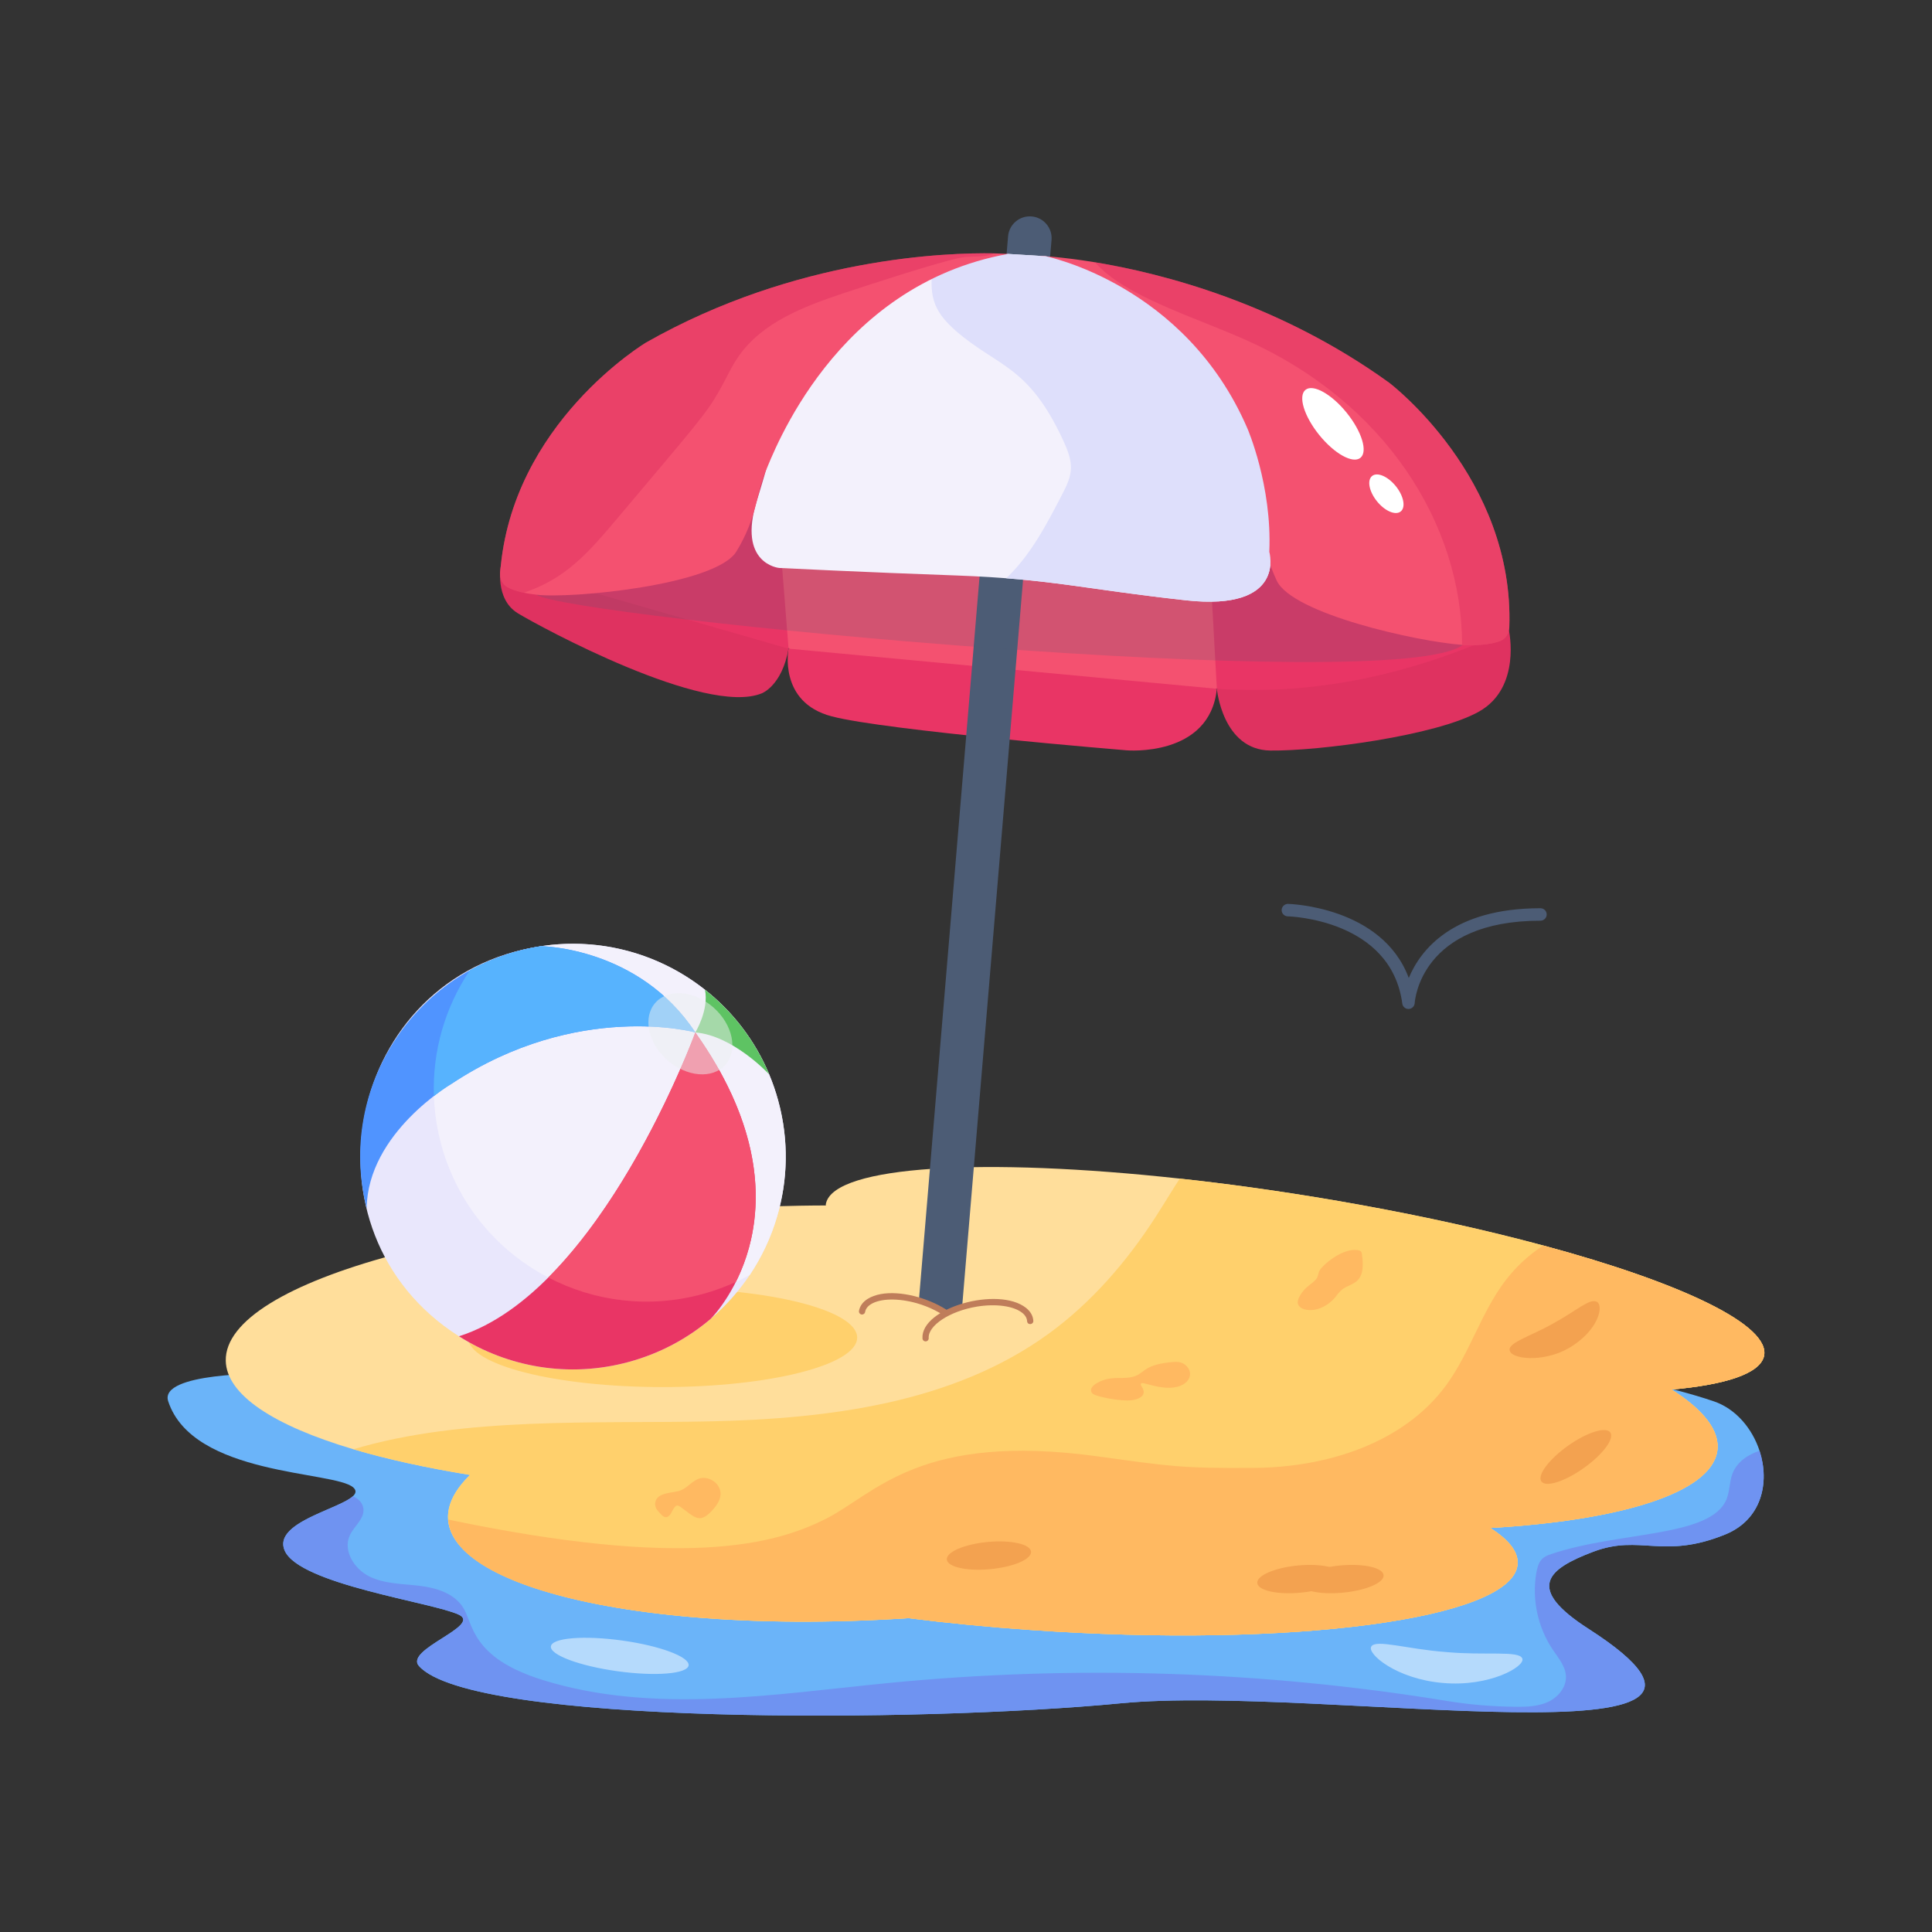 <?xml version="1.0" encoding="utf-8"?>
<svg xmlns="http://www.w3.org/2000/svg" enable-background="new 0 0 310 310" id="Layer_1" version="1.1" viewBox="0 0 310 310" x="0" y="0">
  <rect x="0" y="0" width="310" height="310" fill="#333333" stroke="none"/>
  <g id="_x31_6">
    <path d="M276.806,246.223c-10,4.05-13.57-0.08-21.1,2.74&#xD;&#xA;					c-7.53,2.83-10.95,5.88-0.81,12.4c35.5,22.82-42.97,8.84-75.07,11.94&#xD;&#xA;					c-32.09,3.09-104.08,3.55-112.6-5.98&#xD;&#xA;					c-2.39-2.67,10.12-6.44,6.41-8.23&#xD;&#xA;					c-4.11-1.98-25.61-4.85-27.96-10.3&#xD;&#xA;					c-2.334-5.437,13.955-7.448,11.01-10.12&#xD;&#xA;					c-2.97-2.69-25.76-1.78-29.7-13.84&#xD;&#xA;					c-1.51-4.65,15.9-4.43,15.9-4.43s176.9-14.16,232.06,4.43&#xD;&#xA;					c3.57,1.2,6.21,4.37,7.38,7.95&#xD;&#xA;					C283.996,237.893,282.676,243.843,276.806,246.223z" fill="#6bb4f9"/>
    <path d="M283.036,217.643c-0.69,2.76-6.09,4.54-14.82,5.32&#xD;&#xA;						c5.18,3.27,7.86,6.7,7.32,9.93&#xD;&#xA;						c-1.1,6.67-15.48,11.07-36.41,12.28&#xD;&#xA;						c3.11,1.98,4.64,3.99,4.36,6.01&#xD;&#xA;						c-1.19,8.64-36.21,13.29-78.19,10.35&#xD;&#xA;						c-6.76-0.46-13.33-1.11-19.52-1.89&#xD;&#xA;						c-50.446,3.281-85.433-8.295-70.36-22.98&#xD;&#xA;						c-7.02-1.14-13.32-2.53-18.71-4.12&#xD;&#xA;						c-12.73-3.78-20.38-8.71-20.48-14.21&#xD;&#xA;						c-0.24-12.88,41.04-24.01,92.18-24.87c1.4-0.02,2.75-0.04,4.12-0.04&#xD;&#xA;						c-0.05-0.13-0.01-0.24,0.02-0.38c1.47-6.01,25.33-7.37,56.75-3.93&#xD;&#xA;						c18.456,1.997,40.013,5.787,58.31,10.73&#xD;&#xA;						C269.886,205.843,284.236,212.683,283.036,217.643z" fill="#ffde9b"/>
    <path d="M239.866 100.679l-2.807 10.105-29.622 3.996-5.911-1.024-6.274-3.236c0 0-7.463-10.303-7.463-11.988 0-1.716.925-10.996 2.741-11.921 1.816-.925 32.329-2.873 33.254-2.345.924.528 8.19 5.614 8.52 6.11C232.634 90.904 239.866 100.679 239.866 100.679zM134.621 70.165l-8.091 33.915h-21.696l-1.453-1.156-17.931-9.444c0 0 4.987-9.048 4.987-9.313 0-.231 18.658-11.889 18.658-11.889L134.621 70.165z" fill="#e93565"/>
    <path d="M195.251,110.52l-41.543,3.236&#xD;&#xA;							c-0.297-0.099-27.178-9.676-27.178-9.676l-2.345-29.556l69.646,10.336&#xD;&#xA;							L195.251,110.52z" fill="#f45170"/>
    <path d="M126.53,104.08c-1.057,5.977-4.293,7.166-4.293,7.166&#xD;&#xA;							c-9.081,3.732-35.652-10.72-39.124-12.828&#xD;&#xA;							c-3.774-2.292-2.75-7.613-2.75-7.613L126.53,104.08z" fill="#df3260"/>
    <path d="M195.251,110.52c-1.123,11.03-14.464,9.874-14.464,9.874&#xD;&#xA;							s-38.67-3.17-47.322-5.449c-8.652-2.246-6.935-10.865-6.935-10.865&#xD;&#xA;							C136.72,105.035,184.954,109.555,195.251,110.52z" fill="#e93565"/>
    <path d="M237.356,114.153c-6.836,3.897-25.791,6.373-33.519,6.274&#xD;&#xA;							c-7.694-0.099-8.586-9.907-8.586-9.907&#xD;&#xA;							c17.734,1.184,33.189-3.193,46.86-9.379&#xD;&#xA;							C242.111,101.141,244.159,110.288,237.356,114.153z" fill="#df3260"/>
    <path d="M150.484,214.264c-1.927-0.161-3.357-1.854-3.195-3.78&#xD;&#xA;						l14.461-172.559c0.161-1.926,1.85-3.356,3.779-3.196&#xD;&#xA;						c1.927,0.161,3.357,1.854,3.195,3.78l-14.461,172.559&#xD;&#xA;						C154.104,212.986,152.42,214.426,150.484,214.264z" fill="#4c5c75"/>
    <path d="M234.763,103.453c-10.785,8.336-143.642-4.407-148.707-8.031&#xD;&#xA;						l12.94-12.84l27.39-10.29l81.84,2.23L234.763,103.453z" fill="#4c5c75" opacity=".2"/>
    <path d="M190.286,96.323c-16.481-1.807-21.434-3.409-36.71-3.98&#xD;&#xA;							c-15.03-0.53-28.55-1.21-28.55-1.21s-6.77-0.61-3.57-10.85&#xD;&#xA;							c3.2-10.28,6.2-23.02,6.2-23.02l5.33-6.98l12.13-7.04&#xD;&#xA;							l4.53-0.9v-0.01c18.622-2.449,9.447-1.243,12.09-1.59l6.03,0.37&#xD;&#xA;							c0,0,22.41,4.45,32.39,27.64c0,0,3.98,9.17,3.51,19.79&#xD;&#xA;							C203.667,88.543,206.496,98.113,190.286,96.323z" fill="#f3f1fc"/>
    <path d="M242.176,100.683c-0.03,0.93-0.58,1.81-1.43,2.15&#xD;&#xA;						c-1.667,0.674-4.365,0.768-6.15,0.64c-7.34-0.55-27.23-5-29.73-10.29&#xD;&#xA;						c-2.68-5.69-2.2-9.68-3.2-13.04c-1-3.36-7.92-31.1-34.98-39.09&#xD;&#xA;						c0,0,3.42,0.11,9.01,1.03c10.74,1.77,29.47,6.54,47.19,19.32&#xD;&#xA;						C222.886,61.403,243.026,76.603,242.176,100.683z" fill="#f45170"/>
    <path d="M283.036,217.643c-0.69,2.76-6.09,4.54-14.82,5.32&#xD;&#xA;					c5.18,3.27,7.86,6.7,7.32,9.93&#xD;&#xA;					c-1.1,6.67-15.48,11.07-36.41,12.28&#xD;&#xA;					c3.11,1.98,4.64,3.99,4.36,6.01&#xD;&#xA;					c-1.19,8.64-36.21,13.29-78.19,10.35&#xD;&#xA;					c-6.76-0.46-13.33-1.11-19.52-1.89&#xD;&#xA;					c-50.446,3.281-85.433-8.295-70.36-22.98&#xD;&#xA;					c-7.02-1.14-13.32-2.53-18.71-4.12&#xD;&#xA;					c17.645-5.299,39.137-4.075,57.37-4.48&#xD;&#xA;					c18.93-0.43,38.8-2.91,54.13-14.02&#xD;&#xA;					c6.92-5.02,12.6-11.61,17.23-18.8c1.29-2,2.54-4.09,3.86-6.13&#xD;&#xA;					c18.456,1.997,40.013,5.787,58.31,10.73&#xD;&#xA;					C269.886,205.843,284.236,212.683,283.036,217.643z" fill="#ffd06c"/>
    <path d="M283.036,217.643c-0.69,2.76-6.09,4.54-14.82,5.32&#xD;&#xA;					c5.18,3.27,7.86,6.7,7.32,9.93&#xD;&#xA;					c-1.1,6.67-15.48,11.07-36.41,12.28&#xD;&#xA;					c3.11,1.98,4.64,3.99,4.36,6.01&#xD;&#xA;					c-1.19,8.64-36.21,13.29-78.19,10.35&#xD;&#xA;					c-6.76-0.46-13.33-1.11-19.52-1.89&#xD;&#xA;					c-40.44,2.63-73.09-4.34-73.84-15.82&#xD;&#xA;					c37.673,7.894,52.285,4.104,60.645-0.156c7.917-4.029,15.053-13.92,43.67-9.97&#xD;&#xA;					c11.52,1.59,13.325,1.916,24.955,1.836s24.02-3.92,30.88-13.32&#xD;&#xA;					c3.78-5.19,5.58-11.64,9.48-16.75c1.69-2.22,3.74-4.09,6.04-5.62&#xD;&#xA;					C269.886,205.843,284.236,212.683,283.036,217.643z" fill="#ffb961"/>
    <path d="M276.806,246.223c-10,4.05-13.57-0.08-21.1,2.74&#xD;&#xA;					c-7.53,2.83-10.95,5.88-0.81,12.4c35.5,22.82-42.97,8.84-75.07,11.94&#xD;&#xA;					c-32.09,3.09-104.08,3.55-112.6-5.98&#xD;&#xA;					c-2.39-2.67,10.12-6.44,6.41-8.23&#xD;&#xA;					c-4.11-1.98-25.61-4.85-27.96-10.3&#xD;&#xA;					c-1.91-4.45,8.65-6.6,10.94-8.71c0.88,0.36,1.6,1.08,1.7,2.01&#xD;&#xA;					c0.16,1.63-1.51,2.79-2.19,4.27c-1.13,2.45,0.72,5.4,3.14,6.59&#xD;&#xA;					c2.42,1.19,5.22,1.17,7.9,1.48c2.68,0.31,5.56,1.14,7.06,3.38&#xD;&#xA;					c1.765,2.601,1.141,8.106,12.85,11.75c17.84,5.55,37.03,2.29,55.63,0.47&#xD;&#xA;					c29.88-2.91,60.13-1.92,89.76,2.94&#xD;&#xA;					c3.51,0.58,7.2,0.85,10.76,0.89c1.76,0.02,3.59-0.05,5.19-0.79&#xD;&#xA;					c1.6-0.75,2.92-2.34,2.85-4.1c-0.07-1.59-1.19-2.9-2.08-4.22&#xD;&#xA;					c-2.43-3.58-3.41-8.1-2.68-12.36c0.35-2.075,1.056-2.605,2.42-3.04&#xD;&#xA;					c10.917-3.686,25.567-2.626,28.1-8.78c0.53-1.32,0.46-2.82,0.97-4.15&#xD;&#xA;					c0.72-1.84,2.42-3,4.33-3.64C283.996,237.893,282.676,243.843,276.806,246.223z" fill="#6f93f1"/>
    <path d="M110.491 267.221c-.191 1.365-5.294 1.781-11.393.94-6.098-.842-10.886-2.631-10.705-3.996.191-1.366 5.295-1.781 11.393-.94C105.884 264.066 110.671 265.856 110.491 267.221zM244.261 266.116c.527 1.258-5.234 4.595-12.737 3.924-7.508-.631-12.241-4.732-11.489-5.848.726-1.21 5.741.426 11.988.886C238.257 265.664 243.795 264.802 244.261 266.116z" fill="#fff" opacity=".5"/>
    <path d="M222.006,252.746c0.109,1.202-2.814,2.461-6.556,2.804&#xD;&#xA;					c-3.73,0.358-6.844-0.343-6.954-1.545c-0.109-1.202,2.814-2.461,6.557-2.818&#xD;&#xA;					C218.782,250.843,221.898,251.531,222.006,252.746z" fill="#f3a250"/>
    <path d="M215.248 252.746c.109 1.202-2.814 2.461-6.556 2.804-3.73.358-6.844-.343-6.954-1.545-.109-1.202 2.814-2.461 6.557-2.818C212.024 250.843 215.14 251.531 215.248 252.746zM165.436 248.974c.109 1.202-2.814 2.461-6.556 2.804-3.73.358-6.844-.343-6.954-1.545-.109-1.202 2.814-2.461 6.557-2.818C162.213 247.071 165.328 247.759 165.436 248.974z" fill="#f3a250"/>
    <g>
      <path d="M258.384,229.852c0.697,0.986-1.205,3.539-4.272,5.709&#xD;&#xA;					c-3.05,2.177-6.097,3.129-6.793,2.143c-0.696-0.986,1.205-3.539,4.267-5.721&#xD;&#xA;					C254.641,229.819,257.682,228.854,258.384,229.852z" fill="#f3a250"/>
    </g>
    <g>
      <path d="M256.202,208.877c1.069,0.47,0.528,4.067-3.643,6.907&#xD;&#xA;					c-4.131,2.885-9.692,2.415-10.265,1.057c-0.671-1.325,3.242-2.391,6.904-4.472&#xD;&#xA;					C252.907,210.349,255.069,208.285,256.202,208.877z" fill="#f3a250"/>
    </g>
    <g>
      <path d="M186.336,222.59c-1.474-0.205-2.845-0.741-3.143-0.652&#xD;&#xA;					c-0.196,0.057-0.174,0.236-0.103,0.364c0.314,0.5,0.614,1.06,0.268,1.562&#xD;&#xA;					c-0.283,0.43-1.048,0.727-1.789,0.812c-1.731,0.217-5.662-0.57-6.211-1.026&#xD;&#xA;					c-0.505-0.399-0.467-1.159,0.797-1.808c1.98-1.074,3.618-0.564,5.223-0.841&#xD;&#xA;					c2.358-0.388,1.668-1.926,6.374-2.421c0.995-0.101,1.881-0.17,2.647,0.619&#xD;&#xA;					C191.847,220.665,190.436,223.191,186.336,222.59z" fill="#ffb961"/>
    </g>
    <g>
      <path d="M218.527,201.229c0.733,4.909-1.661,4.535-3.126,5.643&#xD;&#xA;					c-0.5,0.374-0.809,0.869-1.185,1.318c-2.35,2.741-5.698,2.317-5.973,0.956&#xD;&#xA;					c-0.157-0.752,0.743-1.966,1.408-2.574c0.465-0.415,1.061-0.798,1.467-1.244&#xD;&#xA;					c0.406-0.445,0.358-0.937,0.583-1.399c0.432-0.9,3.661-3.697,6.107-3.348&#xD;&#xA;					C218.364,200.673,218.487,200.842,218.527,201.229z" fill="#ffb961"/>
    </g>
    <g>
      <path d="M105.126,241.154c-0.071,0.515,0.182,1.033,0.545,1.405&#xD;&#xA;					c0.364,0.372,0.778,0.973,1.288,0.87c0.66-0.133,0.847-1.046,1.27-1.57&#xD;&#xA;					c0.252-0.311,0.468-0.434,1.015-0.031c2.247,1.651,2.969,2.665,4.892,0.679&#xD;&#xA;					c1.062-1.097,2.051-2.598,1.097-4.089c-0.663-1.036-2.086-1.579-3.231-1.105&#xD;&#xA;					c-1.003,0.415-1.702,1.369-2.721,1.8&#xD;&#xA;					C108.041,239.635,105.375,239.34,105.126,241.154z" fill="#ffb961"/>
    </g>
    <g>
      <path d="M154.686,214.953c-0.405,2.283-4.398,3.086-8.915,1.796&#xD;&#xA;						c-4.522-1.283-7.854-4.173-7.449-6.457c0.405-2.276,4.393-3.079,8.915-1.796&#xD;&#xA;						C151.754,209.786,155.091,212.677,154.686,214.953z" fill="#ffde9b"/>
      <path d="M154.598,215.575c-0.271-0.048-0.453-0.308-0.404-0.58&#xD;&#xA;						c0.354-1.993-2.895-4.689-7.095-5.888c-2.964-0.841-5.853-0.779-7.353,0.16&#xD;&#xA;						c-0.531,0.332-0.845,0.75-0.933,1.243c-0.048,0.272-0.307,0.453-0.58,0.405&#xD;&#xA;						c-0.271-0.048-0.453-0.308-0.404-0.58c0.138-0.772,0.617-1.434,1.386-1.916&#xD;&#xA;						c4.816-3.011,16.831,1.879,15.963,6.752&#xD;&#xA;						C155.13,215.442,154.872,215.624,154.598,215.575z" fill="#bf7d5a"/>
    </g>
    <g>
      <path d="M148.517,214.602c0.143,2.314,4.02,3.565,8.654,2.796&#xD;&#xA;						c4.639-0.761,8.277-3.255,8.134-5.57c-0.144-2.308-4.015-3.558-8.654-2.796&#xD;&#xA;						C152.016,209.801,148.373,212.294,148.517,214.602z" fill="#ffde9b"/>
      <path d="M148.017,214.763c-0.307-4.941,12.185-8.435,16.626-4.897&#xD;&#xA;						c0.71,0.566,1.111,1.278,1.16,2.061c0.041,0.648-0.955,0.742-0.998,0.062&#xD;&#xA;						c-0.031-0.5-0.296-0.951-0.785-1.341c-1.384-1.103-4.246-1.493-7.289-0.993&#xD;&#xA;						c-4.308,0.715-7.842,3.026-7.716,5.046c0.018,0.276-0.192,0.513-0.468,0.53&#xD;&#xA;						C148.276,215.25,148.035,215.042,148.017,214.763z" fill="#bf7d5a"/>
    </g>
    <g>
      <path d="M137.536,214.623c0,4.38-13.98,7.94-31.21,7.94&#xD;&#xA;					c-17.24,0-31.21-3.56-31.21-7.94c0-4.38,13.97-7.93,31.21-7.93&#xD;&#xA;					C123.556,206.693,137.536,210.243,137.536,214.623z" fill="#ffd06c"/>
    </g>
    <g>
      <path d="M124.864,176.591c2.712,9.932,0.745,20.037-4.559,27.976&#xD;&#xA;							c-1.737,2.6-3.837,4.968-6.245,7.022c-0.017,0.02-0.03,0.031-0.03,0.031&#xD;&#xA;							c-3.691,3.141-8.115,5.538-13.105,6.9&#xD;&#xA;							c-9.645,2.633-19.449,0.86-27.27-4.101&#xD;&#xA;							c-26.381-16.718-18.227-57.924,13.171-62.598&#xD;&#xA;							c9.587-1.467,19.055,1.265,26.295,6.992&#xD;&#xA;							c4.422,3.496,8.022,8.114,10.296,13.577&#xD;&#xA;							C123.986,173.738,124.468,175.141,124.864,176.591z" fill="#e9e7fc"/>
      <path d="M124.864,176.591c1.741,6.376,1.554,12.826-0.211,18.725&#xD;&#xA;							c-0.974,3.289-2.447,6.407-4.347,9.251c-2.338,1.298-4.87,2.335-7.569,3.072&#xD;&#xA;							c-9.645,2.633-19.449,0.86-27.27-4.101&#xD;&#xA;							c-16.172-10.249-20.774-31.835-10.096-47.821&#xD;&#xA;							c11.876-6.574,26.753-5.602,37.75,3.097&#xD;&#xA;							c4.422,3.496,8.022,8.114,10.296,13.577&#xD;&#xA;							C123.986,173.738,124.468,175.141,124.864,176.591z" fill="#f3f1fc"/>
      <path d="M114.06,211.589c-0.017,0.02-0.03,0.031-0.03,0.031&#xD;&#xA;							c-3.691,3.141-8.115,5.538-13.105,6.9&#xD;&#xA;							c-9.644,2.633-19.449,0.86-27.27-4.101l-0.002-0.007&#xD;&#xA;							c22.832-7.293,37.915-48.754,37.915-48.754&#xD;&#xA;							C131.328,193.501,114.876,210.76,114.06,211.589z" fill="#e93565"/>
      <path d="M111.568,165.658c0,0-18.863-5.169-39.093,8.226&#xD;&#xA;							c0,0-13.476,7.846-13.646,20.007c-4.931-19.59,8.183-39.121,27.996-42.071&#xD;&#xA;							C86.825,151.821,102.524,151.946,111.568,165.658z" fill="#5094ff"/>
      <path d="M118.08,205.688c-1.694,0.792-3.48,1.441-5.344,1.95&#xD;&#xA;							c-8.638,2.358-17.404,1.184-24.758-2.654&#xD;&#xA;							c14.602-14.621,23.59-39.326,23.59-39.326&#xD;&#xA;							C124.856,184.373,121.773,198.311,118.08,205.688z" fill="#f45170"/>
      <path d="M111.568,165.653c0,0-18.865-5.157-39.097,8.227&#xD;&#xA;							c0,0-1.182,0.692-2.849,1.987c-0.261-7.273,1.834-14.29,5.738-20.134&#xD;&#xA;							c0.144-0.129,3.436-1.956,7.576-3.086c1.29-0.352,2.585-0.632,3.888-0.826&#xD;&#xA;							C86.826,151.821,102.518,151.946,111.568,165.653z" fill="#57b3fe"/>
      <path d="M123.417,172.39c-0.23-0.252-5.858-6.227-11.849-6.732&#xD;&#xA;							c0,0,2.206-3.579,1.552-6.846C117.542,162.309,121.142,166.926,123.417,172.39z" fill="#5ec363"/>
      <path d="M116.385,170.857c-2.056,2.315-6.231,1.966-9.337-0.791&#xD;&#xA;							c-3.095-2.751-3.943-6.856-1.887-9.171c2.064-2.318,6.247-1.97,9.343,0.781&#xD;&#xA;							C117.601,164.434,118.449,168.539,116.385,170.857z" fill="#ecf0f1" opacity=".5"/>
    </g>
    <g opacity=".5">
      <path d="M242.176,100.683c-0.03,0.93-0.58,1.81-1.43,2.15&#xD;&#xA;				c-1.667,0.674-4.365,0.768-6.15,0.64c0-19.539-12.52-38.992-34.57-48.87&#xD;&#xA;				c-8.163-3.673-19.626-7.053-24.33-12.52&#xD;&#xA;				c10.74,1.77,29.47,6.54,47.19,19.32&#xD;&#xA;				C222.886,61.403,243.026,76.603,242.176,100.683z" fill="#df3260"/>
    </g>
    <g>
      <path d="M190.286,96.323c-13.04-1.43-19.14-2.78-28.83-3.54&#xD;&#xA;				c3.89-3.69,6.48-8.62,8.96-13.43c1.755-3.345,1.989-4.818,0.13-8.79&#xD;&#xA;				c-5.567-12.002-10.471-11.665-17.15-17.45c-4.007-3.503-4.214-5.924-3.75-10.78&#xD;&#xA;				c18.622-2.449,9.447-1.243,12.09-1.59l6.03,0.37&#xD;&#xA;				c0,0,22.41,4.45,32.39,27.64c0,0,3.98,9.17,3.51,19.79&#xD;&#xA;				C203.667,88.543,206.496,98.113,190.286,96.323z" fill="#dedffb"/>
    </g>
    <g>
      <path d="M161.736,40.743c-27.76,5.03-37.64,31.9-38.99,35.14&#xD;&#xA;				c-1.36,3.23-1.3,7.24-4.59,12.61&#xD;&#xA;				c-3.28,5.37-26.47,7.61-32.1,6.93c-1.48-0.173-3.285-0.498-4.6-1.19&#xD;&#xA;				c-0.82-0.44-1.26-1.37-1.2-2.3c1.75-24.03,23.41-36.97,23.41-36.97&#xD;&#xA;				c24.08-13.69,48.38-14.44,55.79-14.31&#xD;&#xA;				C160.936,40.683,161.736,40.743,161.736,40.743z" fill="#f45170"/>
    </g>
    <g opacity=".5">
      <path d="M159.456,40.653c-1.248,0.714-3.763,0.397-5.29,0.69&#xD;&#xA;				c-3.722,0.728-15.772,4.688-18.86,5.72&#xD;&#xA;				c-6.31,2.11-12.99,4.65-16.79,10.11c-1.21,1.73-2.05,3.68-3.09,5.51&#xD;&#xA;				c-2.182,3.833-3.814,5.57-16.41,20.54c-4.722,5.607-8.315,9.662-14.97,11.88&#xD;&#xA;				c-1.2-0.26-2.02-0.57-2.59-0.87c-0.82-0.44-1.26-1.37-1.2-2.3&#xD;&#xA;				c1.75-24.03,23.41-36.97,23.41-36.97&#xD;&#xA;				C127.746,41.273,152.046,40.523,159.456,40.653z" fill="#df3260"/>
    </g>
    <g>
      <path d="M216.081,66.228c2.433,3.012,3.42,6.252,2.205,7.234&#xD;&#xA;				c-1.22,0.986-4.18-0.66-6.613-3.672c-2.433-3.012-3.42-6.252-2.2-7.238&#xD;&#xA;				C210.687,61.571,213.648,63.217,216.081,66.228z" fill="#fff"/>
    </g>
    <g>
      <path d="M223.963,78.004c1.269,1.57,1.623,3.39,0.792,4.061&#xD;&#xA;				c-0.835,0.675-2.539-0.054-3.808-1.624s-1.623-3.39-0.788-4.064&#xD;&#xA;				C220.99,75.705,222.694,76.433,223.963,78.004z" fill="#fff"/>
    </g>
    <g>
      <path d="M225.996,161.896c-0.498,0-0.924-0.368-0.99-0.866&#xD;&#xA;			c-1.816-13.56-18.211-13.994-18.376-13.997&#xD;&#xA;			c-0.553-0.009-0.992-0.464-0.983-1.017c0.01-0.552,0.502-0.991,1.017-0.983&#xD;&#xA;			c0.166,0.003,15.104,0.401,19.381,11.888&#xD;&#xA;			c1.867-4.477,7.02-11.19,21.131-11.19c0.553,0,1,0.448,1,1s-0.447,1-1,1&#xD;&#xA;			c-19.115,0-20.146,12.686-20.18,13.226c-0.032,0.513-0.449,0.919-0.963,0.937&#xD;&#xA;			C226.02,161.896,226.008,161.896,225.996,161.896z" fill="#4c5c75"/>
    </g>
  </g>
</svg>